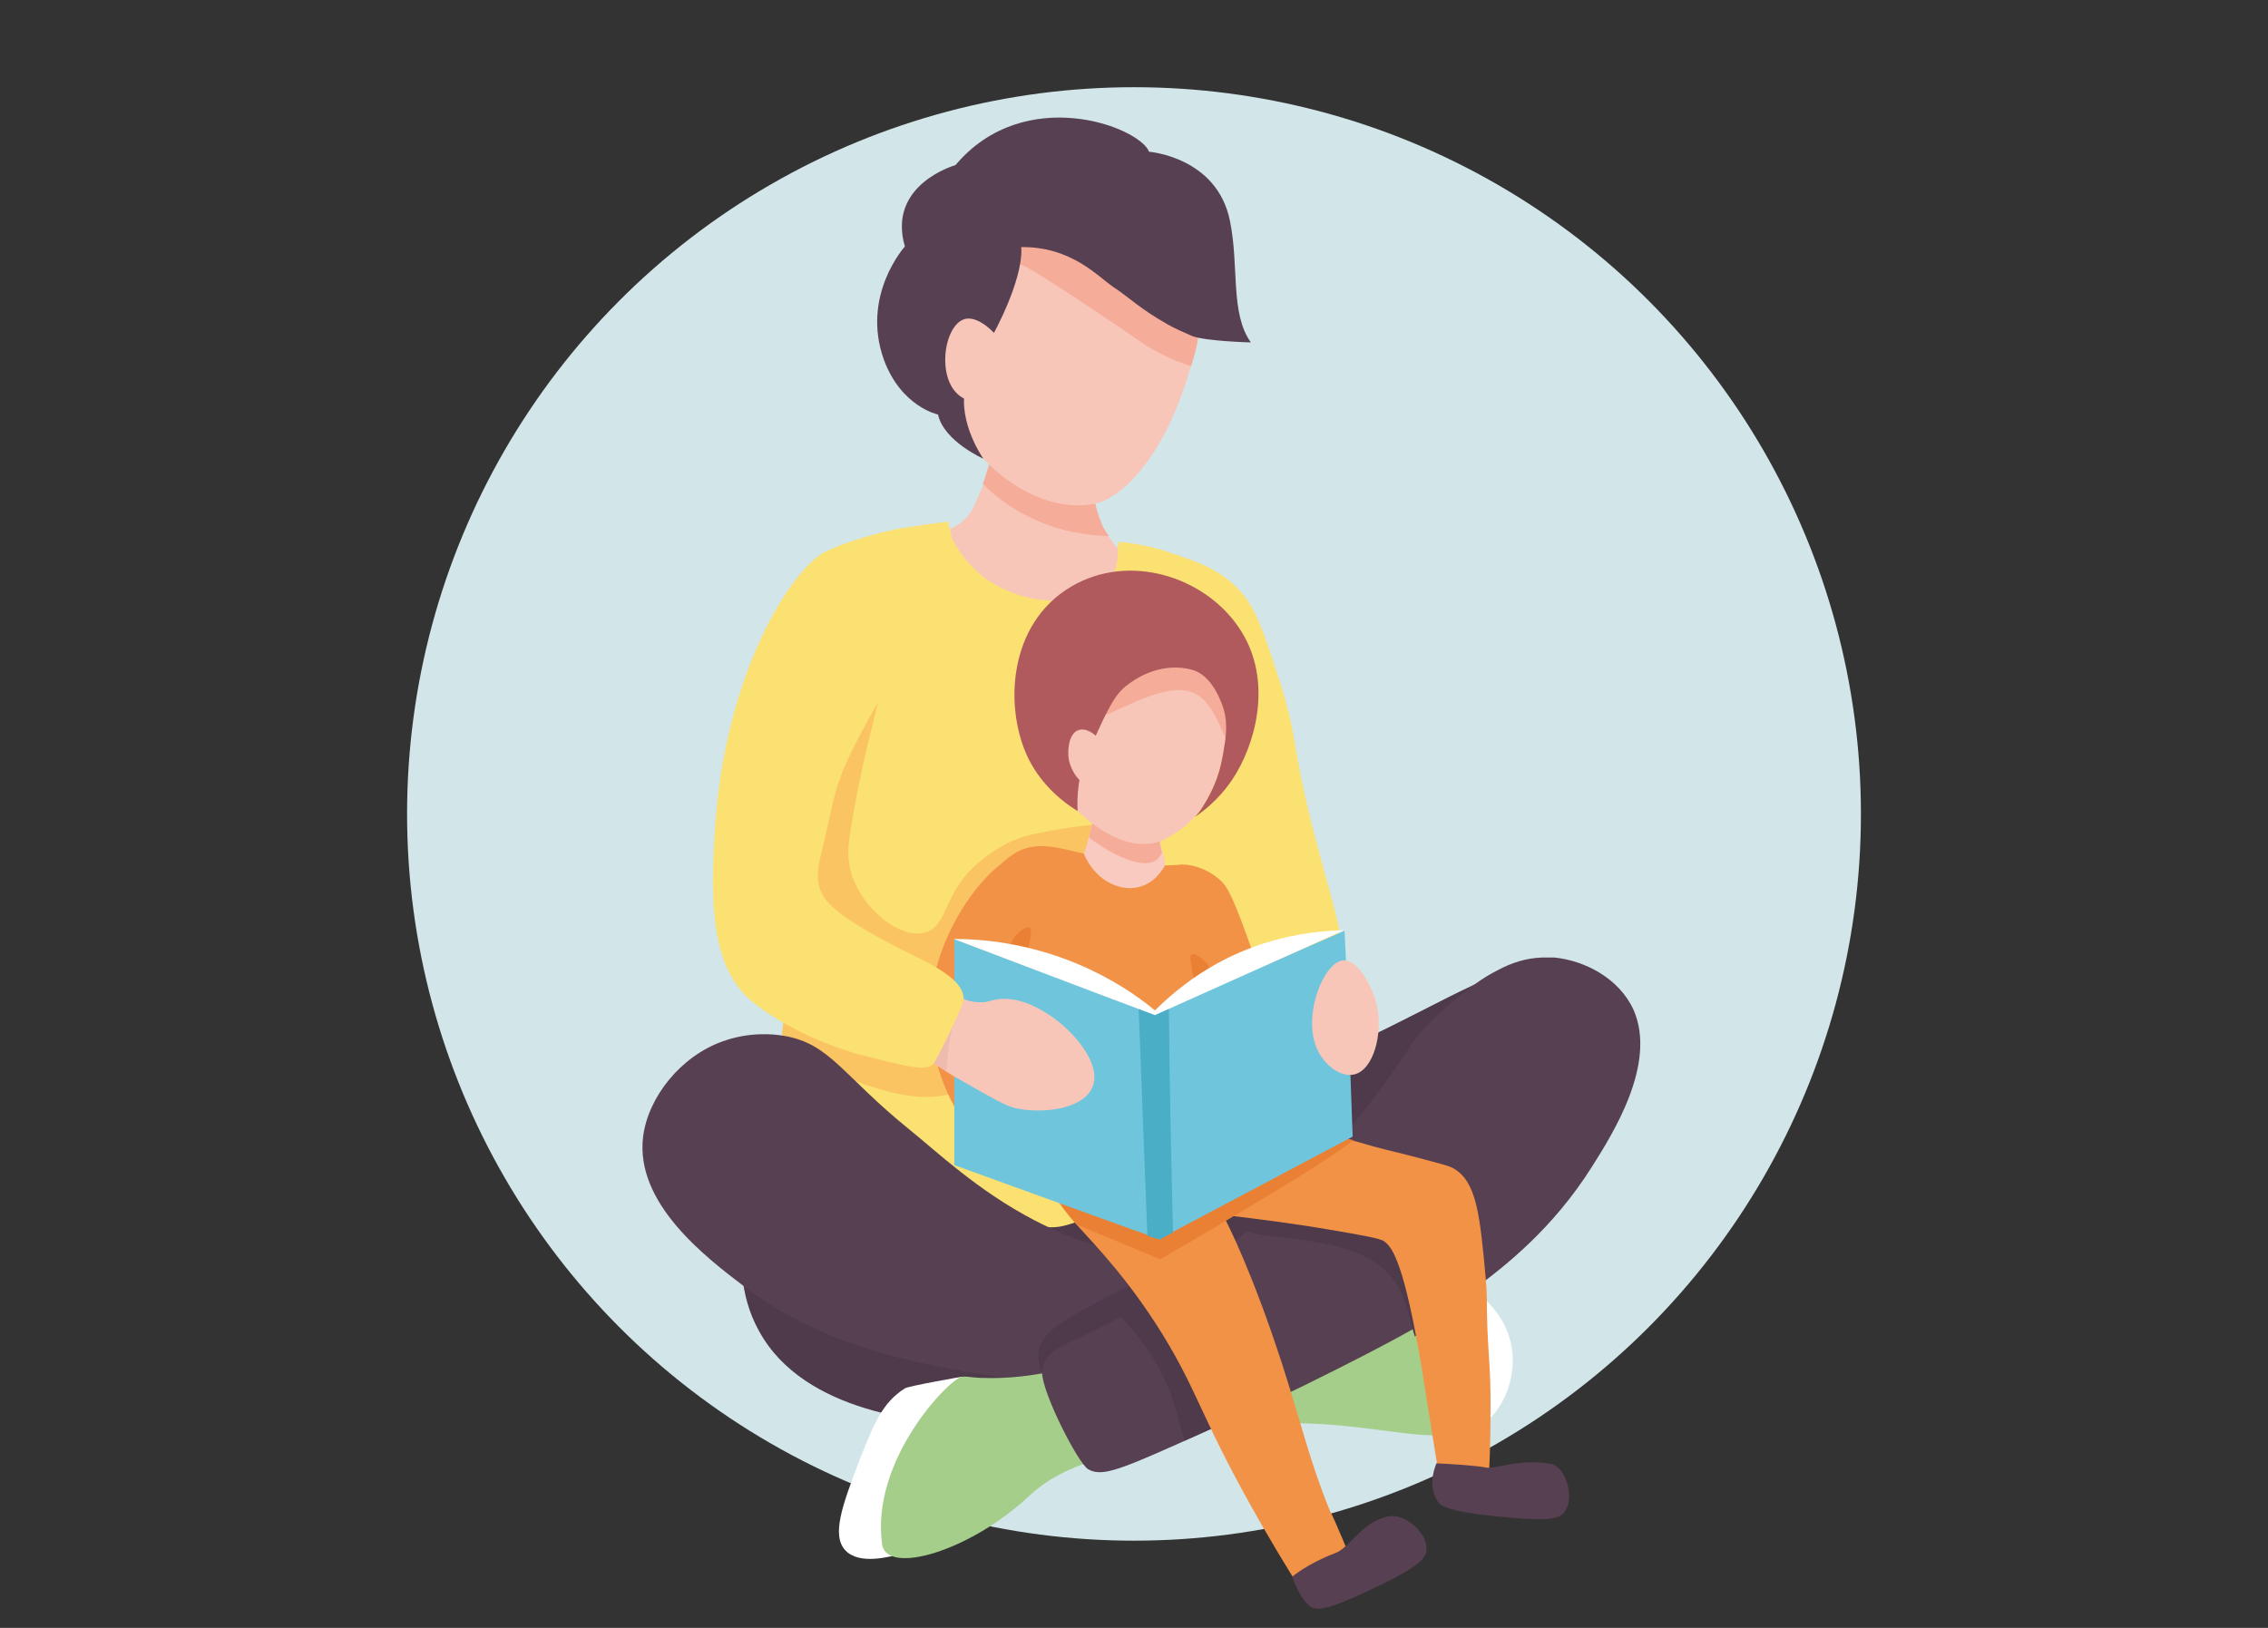 <?xml version="1.0" encoding="utf-8"?>
<!-- Generator: Adobe Illustrator 24.3.0, SVG Export Plug-In . SVG Version: 6.00 Build 0)  -->
<svg version="1.1" xmlns="http://www.w3.org/2000/svg" xmlns:xlink="http://www.w3.org/1999/xlink" x="0px" y="0px"
	 viewBox="0 0 390 280" style="enable-background:new 0 0 390 280;" xml:space="preserve">
<rect x="0" y="0" width="390" height="280" fill="#333333" stroke="none"/>
<style type="text/css">
	.st0{fill:#D2E6E9;}
	.st1{fill:#4F3A4B;}
	.st2{fill:#FBE072;}
	.st3{fill:#FBC462;}
	.st4{fill:#F8C6B9;}
	.st5{fill:#F5AC99;}
	.st6{fill:#584053;}
	.st7{fill:#FFFFFF;}
	.st8{fill:#A6CE8B;}
	.st9{fill:#F29246;}
	.st10{fill:#E98033;}
	.st11{fill:#6FC6DC;}
	.st12{fill:#49AEC6;}
	.st13{fill:#F9CBC0;}
	.st14{fill:#B05A5E;}
	.st15{fill:#EFBBAF;}
</style>
<g id="Fond">
	<circle class="st0" cx="195" cy="140" r="125"/>
</g>
<g id="Illus_x5F_symptomes">
	<g>
		<path class="st1" d="M198,195.5c3.3-1.7,3.3-1.6,17.4-8.1c8.5-4,17.2-7.5,25.6-11.8c11.6-5.8,20.4-11,23.6-8
			c0.1,0.1,0.2,0.2,0.2,0.2c6.8,8.4-29.8,65.7-66.8,62.4c-13-1.2-26.1-9.8-25.9-16.6C172.3,208.5,180.9,204.2,198,195.5L198,195.5z"
			/>
		<path class="st2" d="M190.9,101.1c0,0,0.4-2.6,0.7-4c0.3-1.3,0.5-2.6,0.8-3.9c2.3,0.2,5.7,0.7,9.5,2.1c4.2,1.4,7.9,2.7,11.1,6.1
			c2.9,3,4.2,7,6.8,15c0.3,0.8,1,3,1.8,6.2c1.1,4.4,1.2,7.5,3.3,16.4c3.3,14,6.2,20,7,32.7c0.4,6.5,0.5,10-1.9,11.9
			c-4.5,3.6-16.1-0.5-18.9-7.5c-0.7-1.8-0.6-3.2-0.6-5.2c0-4-1.2-9.1-3.5-19.3C205.1,143,199.8,124.7,190.9,101.1L190.9,101.1z"/>
		<path class="st2" d="M213.9,188.3c-2.9,2.1-5.1,3.9-6.6,5.1c-11.6,9.5-15.4,15.1-24.2,17.4c-0.8,0.2-1.5,0.3-2.5,0.3
			c-11-0.1-19.6-14.5-27.6-16.6c0,0-4.4-2.1-10.5-4.1c-1.9-1.4-3.3-2.8-4.3-3.7c-1.5-1.6-2.3-2.3-2.9-3.6c-0.8-1.7-0.8-3.4-0.8-4.7
			c0-0.1,0-0.3,0-0.4c0.1-2.4,0.7-4.1,0.8-4.6c0.7-5.9,0-9.9,0-13.3c0.2-7.7,0.7-15,1.9-21.7c0.8-4.6,2-9,3.6-13
			c0.8-1.9,1.6-3.6,2.6-5.3c2.2-3.8,5-7.2,8.5-10c0.3-0.2,0.5-0.4,0.7-0.6c0.4-0.3,0.7-0.5,0.7-0.5c0.4-0.3,3.1-4.8,10.2-17.3
			c1.6,2.3,7.9,11,16.8,10.9c0.8,0,1.7-0.1,2.7-0.3c0.5-0.3,1.3-0.7,2.2-1.2c2.1-1.1,6.2-2.9,7.9-2.8c8.2,0,14.9,42.5,15.3,50.3
			c0,0.5,0.2,4.4,0.6,9.7c0.1,0.7,0.1,1.5,0.2,2.4c0,0,0,0.1,0,0.2c0,0.1,0,0.2,0,0.3c0,0.4,0.1,0.8,0.1,1.2
			c0.1,0.6,0.1,1.2,0.2,1.9c0,0.2,0.1,0.5,0.1,0.8c0.1,0.8,0.2,1.6,0.3,2.3c0.3,1.8,0.5,3.1,0.6,3.6c0.2,1.3,0.4,2.5,0.5,3.5
			c0.3,2,0.4,3.7,0.7,5.8C212.2,182.1,212.8,184.9,213.9,188.3L213.9,188.3z"/>
		<path class="st3" d="M163.5,188.1c-0.1,0-0.2,0.1-0.4,0.1c-1.3,0.4-4.6,1-10.2-0.4c-2.2-0.6-11-2.8-18.4-9.5c0-0.1,0-0.3,0-0.4
			c0.1-2.4,0.7-4.1,0.8-4.6c0.7-5.9,0-9.9,0-13.3c0.2-7.7,0.7-15,1.9-21.7c0.8-4.6,2-9,3.6-13c7.5-9.3,9.9-10.8,10.7-10.4
			c1.6,1-2.7,11.4-5.3,28.3c-0.3,1.8-0.7,4.6,0.4,7.7c2,5.5,8,10.6,12.4,9.5c4.3-1.1,2.9-7.2,10.1-12.7c1.6-1.2,4.6-3.5,9-4.3
			c3.9-0.8,19.3-4,19.5,1.7c0.4,16.6,5.1,24.5,0.9,29.5C192.8,181.7,177.8,183.7,163.5,188.1L163.5,188.1z"/>
		<path class="st4" d="M192.2,95.5c0,0.5-0.1,1.1-0.2,1.6c0,0,0,0.1,0,0.1c-0.2,0.9-0.6,1.8-1.3,2.7c-1.9,2.5-5,3-7.2,3.3
			c-2.6,0.3-5.1,0-7.1-0.5c-4.1-1.1-6.8-3.1-7.2-3.4c-3.6-2.8-5.4-6.2-6.2-8.2c0.6-0.2,1.3-0.5,2.1-1.1c1-0.8,1.7-1.6,2-2.2
			c0.7-1.3,1.3-2.8,2-4.5c0.2-0.5,0.4-1,0.5-1.5c0.6-1.7,1.1-3.5,1.5-5.4c0.1-0.4,0.2-0.7,0.2-1.1c0-0.2,0.1-0.4,0.1-0.6
			c0.6-3.7,0.4-5.1,1.8-6.5c4.6-4.8,15.9,1.2,16.3,1.8c0.2,0.3,0.3,0.5,0.3,0.5c0.2,0.7,0.2,1.4,0.1,2c-0.2,1.1-0.6,1.8-0.7,2
			c-0.3,0.6-0.4,0.9-0.5,1c-0.1,0.1-0.1,0.4-0.2,0.6c-0.5,1.6-1.2,5.3-0.3,9.9c0.3,1.5,0.7,2.8,1.1,3.7c0,0,0.1,0.3,0.2,0.6
			c0.2,0.6,0.7,1.3,1.1,1.9c0.6,0.9,1.2,1.7,1.5,2C192.3,94.6,192.3,95,192.2,95.5L192.2,95.5z"/>
		<path class="st5" d="M190.7,92.2c-2.7-0.1-6.4-0.4-10.5-1.9c-5.5-2-9.2-5-11.2-7.1c0.2-0.5,0.4-1,0.5-1.5c0.6-1.7,1.1-3.5,1.5-5.4
			c0.1-0.4,0.2-0.7,0.2-1.1c5.2-0.4,11.5-0.2,17.3,0.9c-0.5,1.6-1.2,5.3-0.3,9.9c0.3,1.5,0.7,2.8,1.1,3.7c0,0,0.1,0.3,0.2,0.6
			C189.8,90.9,190.2,91.6,190.7,92.2L190.7,92.2z"/>
		<path class="st4" d="M206.2,57c0,0.1,0,0.3-0.1,0.5c0,0-0.3,1.6-0.7,3.3c-5.9,22.7-16.2,25.6-16.2,25.6c-8,2.3-17.4-3.3-22-9.9
			c-4.1-5.8-4.2-12-4.2-15.2c-0.1-14.7,9.4-34.6,22.8-34.6c8.3,0,15.6,7.2,18.6,14C206.6,45.7,207.1,51.4,206.2,57L206.2,57z"/>
		<path class="st5" d="M206.2,57c-0.1,0.6-0.2,1.3-0.3,1.9c-0.3,1.5-0.7,2.9-1.1,4.1c-3.3-1.1-5.8-2.4-7.6-3.5c0,0-20.4-14-21.7-14
			c-5.5,0.3-9.1,7.6-10.3,7c-1.5-0.7,0.8-14.1,7.6-15.8c1.6-0.4,3,0,5.8,0.8c4.2,1.2,11.9,5.1,14.6,6.9
			C196.5,46.8,201.4,50.7,206.2,57L206.2,57z"/>
		<path class="st6" d="M175.6,42.5c8.7-0.1,13.2,5.1,15.9,6.9c2.6,1.7,4.5,3.7,9.3,6.4c1.2,0.7,2.6,1.3,4.2,2
			c2.4,0.9,10.1,1.1,10.1,1.1c-3.6-5-2-13.2-3.6-20.9c-2.2-11-13.9-11.9-13.9-11.9c-1.7-4.3-21.4-11.8-33.3,2.3c0,0-11.8,3.3-8.7,14
			c0,0-7.6,8.4-3.6,19.5c3,8.1,9.3,9.4,9.3,9.4c1,4.6,7.8,7.6,7.8,7.6s-4.4-6.2-3.1-12.2c0.3-1.2,0.7-2.1,1.2-3
			C176.7,48.6,175.6,42.5,175.6,42.5z"/>
		<path class="st4" d="M171.9,58.4c-1-1.4-3.5-3.8-5.6-3.6c-4,0.4-5.6,10.8-0.8,13.6c1.8,1,3.8,0.6,4,0.6
			C173.3,68.2,174.9,62.5,171.9,58.4L171.9,58.4z"/>
		<path class="st1" d="M138.9,183.9c-9.6,2.7-11.1,25.5-11.2,26.9c-0.4,5.2-0.7,11.8,2.8,18.1c7.8,14.4,29,15.7,35.3,16.1
			c26,1.6,52.1-12.4,51-19.8c-1-6.2-20.1-0.7-43.1-14.4C152.6,198.4,147.6,181.4,138.9,183.9L138.9,183.9z"/>
		<path class="st6" d="M186.3,238.6c-2.8-0.2-7-0.6-12.1-1.4c-14.5-2.2-31.5-4.8-46.2-15.9c-6.7-5.1-18.9-14.4-17.4-25.9
			c0.9-6.7,6.4-13.7,13.7-16.3c4.5-1.6,8.5-1.3,10.7-0.9c7.8,1.4,9.9,6.8,21.4,16.1c4.6,3.7,11.7,10.5,21.5,15.6
			c13.9,7.2,22.3,5.8,23.7,10.5C202.5,223.4,200.5,228.7,186.3,238.6L186.3,238.6z"/>
		<path class="st7" d="M244.6,220.3c4-2,12.6,2.2,14.9,9.6c2.1,6.7-1.3,14.5-7.2,16.6c-3.3,1.2-6.5,0.2-8.1-0.4
			C239.8,232.9,240.2,222.5,244.6,220.3L244.6,220.3z"/>
		<path class="st8" d="M229.8,224.4c4.6-1.3,9.6-2.7,15.1-0.6c1.8,0.7,8.5,3.1,9.5,9.1c1,5.5,0.1,11.1-3.4,13.1
			c-4.5,2.6-15.5-1.4-29.8-1.2c-5.8,0.1-7.7-1.7-7.7-1.7s-2.7-2.2-3-4.2C209.7,233.1,221.6,226.8,229.8,224.4L229.8,224.4z"/>
		<path class="st7" d="M165.4,236.8c0,0-9.2,1.6-9.8,2c-3.9,2.5-5.3,6-7.9,12.6c-2.8,7.4-4.8,12.7-2.3,15.3c2.4,2.5,7.6,1.1,9.7,0.5
			L165.4,236.8L165.4,236.8z"/>
		<path class="st8" d="M180.8,235.9c-2.8,0.6-7,1.3-12.2,1.1c-2-0.1-2.3-0.3-3.2-0.2c-2.2,0.4-15.8,14.4-13.7,28.9
			c0.8,5.2,15,1.3,25.5-8.6c4.3-4,10.1-5.6,10.1-5.6L180.8,235.9L180.8,235.9z"/>
		<path class="st1" d="M181.7,239.5c-1.9-1.5-3.5-4.3-3.1-7c0.5-3.1,3.3-4.7,7.5-7.1c6.2-3.5,11.3-6.4,14.1-4.3
			c3.1,2.3,2.3,10-1.5,14.7C194.6,241,186.2,243,181.7,239.5L181.7,239.5z"/>
		<path class="st6" d="M273.8,200.6c-6.8,10.8-15,17.2-20.7,21.4c-5.3,4-10,6.7-18.3,11c-6.2,3.2-13.8,7-22.8,11.1
			c0,0-1.3,0.6-9.8,4.4c-10.1,4.5-12.9,5.5-15.1,4.2c-1.7-1-7.9-13.1-7.9-16.6c0-0.4,0.1-0.8,0.2-1.2c0.8-2.5,3.5-3.5,6-4.7
			c0,0,2.9-1.3,7.3-3.7c2.7-1.5,5.9-3.4,9.4-5.6c3.9-2.6,8.2-5.7,12.4-9.2c3-2.6,6.2-5.6,6.2-5.6c1.8-1.7,3.7-3.6,5.5-5.5
			c7.3-7.7,12.9-15.2,17-21.7c0,0,4.3-5.5,11.4-10.3c0.9-0.6,1.9-1.2,2.9-1.7c2.4-1.3,4.9-2.1,7.6-2.2c0.7,0,1.5,0,2.2,0
			c5.1,0.5,11.1,3.5,13.6,9C285,183,277.2,195.2,273.8,200.6L273.8,200.6z"/>
		<path class="st9" d="M168.7,154.9c0.8-2.3,2.3-6.1,5.9-8.2c5.2-3,10.1,0.6,20.7,1.8c3,0.4,5,0.4,6.4,0.3c0.9,0,1-0.1,1.5-0.1
			c2.3,0,4.5,1,5.9,2.1c2.1,1.7,2.4,1.4,9.9,23.3c4.2,12.3,4.7,16.3,3.9,21.6c0,0.2-0.1,0.3-0.1,0.5c-3.8,12.6-25.7,22.2-33.2,16.1
			c-2.1-1.7-2.5-4.1-2.9-5.8C180.8,179.9,163.5,170.1,168.7,154.9L168.7,154.9z"/>
		<path class="st1" d="M213.5,243.4c-3.1,1.4-6.4,2.9-9.8,4.4c-0.6-1.8-1.1-4.3-2.3-7.8c-2.8-7.6-7.6-12.4-8.7-13.4
			c-2.2-2.1,7.5-4,10.9-6.3C209.8,223.7,215.8,235.4,213.5,243.4L213.5,243.4z"/>
		<path class="st9" d="M232.7,269.1c0,0-1.1,0.4-1.9,0.5c-0.2,0-0.3,0-0.5,0c-2.3,1.2-4.6,2.3-6.8,3.5c0,0-2.2-3.3-6.3-10.4
			c-10.7-18.6-10.8-22.6-17.3-33.2c-5.9-9.5-11.2-14.9-14.8-18.9c-1.6-1.8-2.8-3.3-3.6-4.7c-0.8-1.6-1-3.1-0.5-4.8
			c1.6-5.8,10.1-10,16.3-8.5c1.1,0.3,2.2,0.7,3.1,1.4c1.8,1.2,3.4,3.2,5.1,6.1c0.8,1.3,1.6,2.7,2.4,4.3c0,0,0,0.1,0.1,0.1
			c0.6,1.2,1.3,2.5,2,3.9c1.3,2.4,5.4,10.6,10.5,26.3c3.4,10.6,4.7,16.6,8.2,25.2C229.2,260.6,232.7,269.1,232.7,269.1L232.7,269.1z
			"/>
		<path class="st1" d="M248.8,225.5c-1.7,1.4-3.5,2.9-5.5,4.4c-0.8-2.3-1.2-6.2-3.4-9.4c-5.8-8.5-21.6-6.8-25.5-8.8
			c-0.5-0.3-0.8-0.6-0.9-1c-0.1-1.1,1.5-2.1,2.6-2.8c1.3-0.8,2.8-1.4,4.4-1.7c6.1-1.3,13.5,1,18.7,4.9
			C244.1,214.7,248.4,220.7,248.8,225.5L248.8,225.5z"/>
		<path class="st9" d="M256.1,234.4c0.3,4.9,0.2,7.3,0.2,10c0,4.2-0.2,7.7-0.3,10.2c-2.8,0.2-5.6,0.5-8.3,0.7c-0.4-2.4-1-6-1.7-10.4
			c-1.4-8.7-1.5-9.7-2.1-12.9c-2.8-15.7-4.7-17.6-5.9-18.5c-0.7-0.5-3.6-1-9.4-2c-6.4-1.1-13.7-2-16.3-2.3c0,0-0.1,0-0.2,0
			c-4.6-0.6-7.5-1.2-9-2.2c-0.5-0.3-0.8-0.7-1-1.1c-0.6-1.3-0.2-3.6,3.8-7.9c1.9-2.1,4.6-4.6,8.5-7.7c5.9,2.1,11.2,3.9,15.9,5.2
			c0.8,0.3,1.7,0.5,2.4,0.7c1.2,0.3,2.4,0.7,3.5,1c3.4,0.9,4.9,1.2,7.5,1.9c3.7,1,5.5,1.4,6.3,1.9c3.9,2.3,4.5,7.9,5.5,19.1
			C255.9,225.2,255.4,223.8,256.1,234.4L256.1,234.4z"/>
		<path class="st9" d="M177.1,146.8c-4.8-1.6-18.5,13.8-17.1,30.2c0.9,10.3,7.6,21.3,12.4,20.6c6.7-0.9,8.4-24.6,7.7-38.3
			C179.6,152.1,179.3,147.5,177.1,146.8L177.1,146.8z"/>
		<path class="st10" d="M232.7,196.1c-2.1,1.8-8,5.6-20.4,13c-0.1,0-0.1,0.1-0.2,0.1c-3.6,2.2-7.8,4.6-12.6,7.4l-14.4-6
			c-1.5-1.8-2.9-3.5-3.5-5c1.9-1,10.4,2.2,16,2c1.9-0.1,3.7-0.3,5.5-0.7c2.4-0.6,4.8-1.4,7.1-2.4c3.6-1.5,7.1-3.5,10.7-5.4
			c0.5-0.3,3.4-1.8,7.4-3.1c0.5-0.2,1.2-0.4,1.9-0.6C231.1,195.7,231.9,195.9,232.7,196.1L232.7,196.1z"/>
		<path class="st11" d="M232.6,195.5l-29.8,15.8l-3.2,1.7v0.1c0,0-0.1,0-0.1,0c0,0-0.8-0.2-1.1-0.3c0,0-0.5-0.2-1.1-0.4
			c-0.7-0.2-14.4-5.2-33.2-12c0-13,0-25.9,0-38.9c10.5,4,21.1,7.9,31.6,11.9c0.9,0.3,1.8,0.7,2.7,1c1-0.4,1.9-0.8,2.9-1.3
			c10-4.3,19.9-8.7,29.9-13C231.6,166.6,232.6,195.5,232.6,195.5L232.6,195.5z"/>
		<path class="st12" d="M201.7,212c-0.7,0.4-1.4,0.7-2.1,1.1v0.1c0,0-0.1,0-0.1,0c0,0-0.8-0.2-1.1-0.3c-0.4-0.1-0.8-0.2-1.1-0.4
			l-1.5-39c0.9,0.3,1.8,0.7,2.7,1c0.3-0.1,1.2-0.5,1.5-0.6c0.1-0.1,0.9-0.4,1-0.5C201.1,186.2,201.4,199.1,201.7,212L201.7,212z"/>
		<path class="st4" d="M187.8,187.1c-1.7,3.8-8.8,4.5-13.2,3.5c-1.7-0.4-3.9-1.7-8.5-4.3c-1.4-0.8-2.5-1.4-3.4-2
			c-1.1-0.7-1.9-1.3-2.5-1.7l4.3-8.4l1.2-2.4c0.8,0.4,1.8,0.6,3.1,0.6c1.1,0,1.4-0.3,2.5-0.5c3.9-0.6,7.4,1.6,8.7,2.4
			C184.1,176.8,189.7,182.9,187.8,187.1L187.8,187.1z"/>
		<path class="st10" d="M173.8,163.7c-0.4-0.8,0.2-1.8,0.5-2.3c0.8-1.2,2.3-2.2,2.8-1.8c0.3,0.2,0.2,0.9,0,2.2
			c-0.3,1.6-0.4,2.4-1,2.7C175.4,164.9,174.2,164.6,173.8,163.7L173.8,163.7z"/>
		<path class="st10" d="M208.2,168.3c0.4-0.8-0.2-1.8-0.5-2.3c-0.8-1.2-2.3-2.2-2.8-1.8c-0.3,0.2-0.2,0.9,0,2.2
			c0.3,1.6,0.4,2.4,1,2.7C206.6,169.5,207.8,169.1,208.2,168.3L208.2,168.3z"/>
		<path class="st13" d="M200.3,148.9c-0.4,0.7-1.8,3.1-4.6,3.7c-3.4,0.8-7.5-1.4-9.3-5.7c0.1-0.2,0.1-0.5,0.3-1
			c0.5-1.8,0.6-2,0.8-2.8c0.3-1.1,0.4-2,0.5-2.6c0.3-1.9,0.2-2.6,0.8-3.6c1.9-2.9,7.3-4.2,9.3-2.3c0.8,0.8,0.8,1.7,0.8,3.5
			c0,1.3,0,3.1,0.4,5.6c0.1,1,0.3,1.7,0.5,2.4c0.1,0.5,0.3,1,0.5,1.9C200.3,148.4,200.3,148.7,200.3,148.9L200.3,148.9z"/>
		<path class="st5" d="M199.8,146.6c-0.2,0.6-0.5,0.9-0.8,1.2c-1.9,1.7-6.6,0.1-11.7-3.7c0.1-0.4,0.1-0.8,0.2-1
			c0.2-0.8,0.3-1.2,0.4-1.8c0.1-0.3,0.1-0.6,0.1-0.8c1.5-0.8,3.3-1.3,3.9-1.5c1.9-0.6,4.7-1.4,7-0.8c0,0.8,0,1.8,0.1,3
			c0.1,1.3,0.2,2.3,0.3,2.7C199.4,144.9,199.6,145.8,199.8,146.6L199.8,146.6z"/>
		<path class="st4" d="M210.9,116.1c1.8,3.6,0.9,7.6-0.1,11.9c-1,4.4-2.5,11.2-8.4,15.1c-1.4,0.9-2.7,1.8-4.7,2
			c-6.6,0.8-12.9-6-14.3-7.6c-1.4-1.5-2.1-2.3-2.7-3.5c-3.6-7.2,1.5-20.2,11.8-23.1C198.8,109.2,208.1,110.6,210.9,116.1
			L210.9,116.1z"/>
		<path class="st5" d="M211.5,127.7c-1.1,0.2-2.2-6.7-6.2-8.5c-5.5-2.5-15.9,5.3-17.2,4.1c-1.3-1.3,7.2-12.9,14.7-12
			c4.6,0.5,7.2,5.9,7.5,6.5c2,4.4,1.3,9.4,0.3,9.6L211.5,127.7z"/>
		<path class="st14" d="M185.3,139.5c-0.1-2.1-0.1-6.4,2.2-11c2-4.1,3.6-8.5,6-10.4c4.2-3.4,8.6-3.8,11.8-2.8c3.3,1.1,5,5.9,5.3,7.4
			c0.1,0.3,0.1,0.8,0.2,1.3c0.1,1.4,0,2.5-0.1,3.3c-0.5,3.2-0.8,5.1-1.9,7.7c-1,2.4-2.1,3.9-2.4,4.4c-0.4,0.5-0.7,0.9-0.9,1.1
			c2.1-1.4,5-3.9,7.2-7.7c3.6-6.2,6-16.6,0.3-24.9c-5.9-8.7-18.8-12.9-28.8-7c-10.9,6.4-11.6,21-7.3,29.7
			C179.3,135.3,183,138.1,185.3,139.5L185.3,139.5z"/>
		<path class="st4" d="M189.2,127.5c-0.8-1.3-2.5-2.4-3.8-1.9c-1.6,0.6-1.9,3.4-1.6,5.1c0.4,2,2,4.3,3.3,4.1
			C189,134.6,190.9,130.2,189.2,127.5L189.2,127.5z"/>
		<path class="st6" d="M247,251.7c2.5,0.1,7,0.4,8.4,0.7c1.7,0.4,5.7-1.6,11.3-0.6c2.6,0.5,4,5.7,2.5,8c-0.9,1.4-2,2.1-12.9,0.9
			c-6.8-0.7-8.3-1.6-8.9-2.2c-0.1-0.1-0.2-0.3-0.2-0.3C245.7,255.8,246.4,253.2,247,251.7L247,251.7z"/>
		<path class="st6" d="M222.2,271.2c0,0,2.7-2.3,7.5-4.1c2.4-0.9,4.8-5.7,9.3-6.3c2.6-0.4,6.4,2.8,6.3,5.6
			c-0.1,1.6-0.7,2.9-10.6,7.5c-6.2,2.9-7.9,3-8.8,2.7c0,0-0.2-0.1-0.3-0.1C223.6,275.4,222.2,271.2,222.2,271.2L222.2,271.2z"/>
		<path class="st4" d="M230.9,165.2c2.5-0.3,5.1,4.3,5.9,7.9c1,4.7-0.6,10.9-3.9,11.7c-2.1,0.5-4.4-1.2-5.5-2.8
			C223.2,176.5,227.3,165.6,230.9,165.2L230.9,165.2z"/>
		<path class="st7" d="M164,161.5c4.9,0,12.7,0.7,21.3,4.3c5.7,2.4,10.2,5.4,13.3,8c2.7-2.7,7.2-6.6,13.7-9.6
			c7.7-3.5,14.7-4.1,18.8-4.2c-10.8,4.9-21.6,9.7-32.5,14.6C187.1,170.3,175.6,165.9,164,161.5L164,161.5z"/>
		<path class="st15" d="M164.5,174.1c-0.3,1-0.9,2.8-1.3,5.6c-0.3,2.3-0.3,3.8-0.5,4.6c-1.1-0.7-1.9-1.3-2.5-1.7L164.5,174.1
			L164.5,174.1z"/>
		<path class="st2" d="M160.1,183.3c-1.6,0.9-5.1-0.1-12.2-1.9c-0.6-0.1-1.1-0.3-1.7-0.5c-3.4-1-11-3.9-16.7-8.5
			c-7.4-5.9-7.3-17.6-6.6-29.3c1.6-27.3,13.3-45.5,19.2-48.3c5.7-2.6,12.6-3.9,12.6-3.9c1.3-0.2,2.7-0.4,4-0.6
			c1.4-0.2,2.9-0.4,4.3-0.6c0.4,1.3,0.9,3.4,1,6.1c0.2,9.9-6.8,13.2-15.2,28.9c-5.7,10.6-4.9,11.1-7.5,21.8
			c-0.7,2.9-0.9,4.4-0.4,6.1c0.7,2.3,2.4,5,16.9,12.1c7,3.4,7.8,5.5,7.9,7c0,0.6-0.1,1.1-2.2,5.5C161.6,181.1,160.7,183,160.1,183.3
			L160.1,183.3z"/>
	</g>
</g>
</svg>
